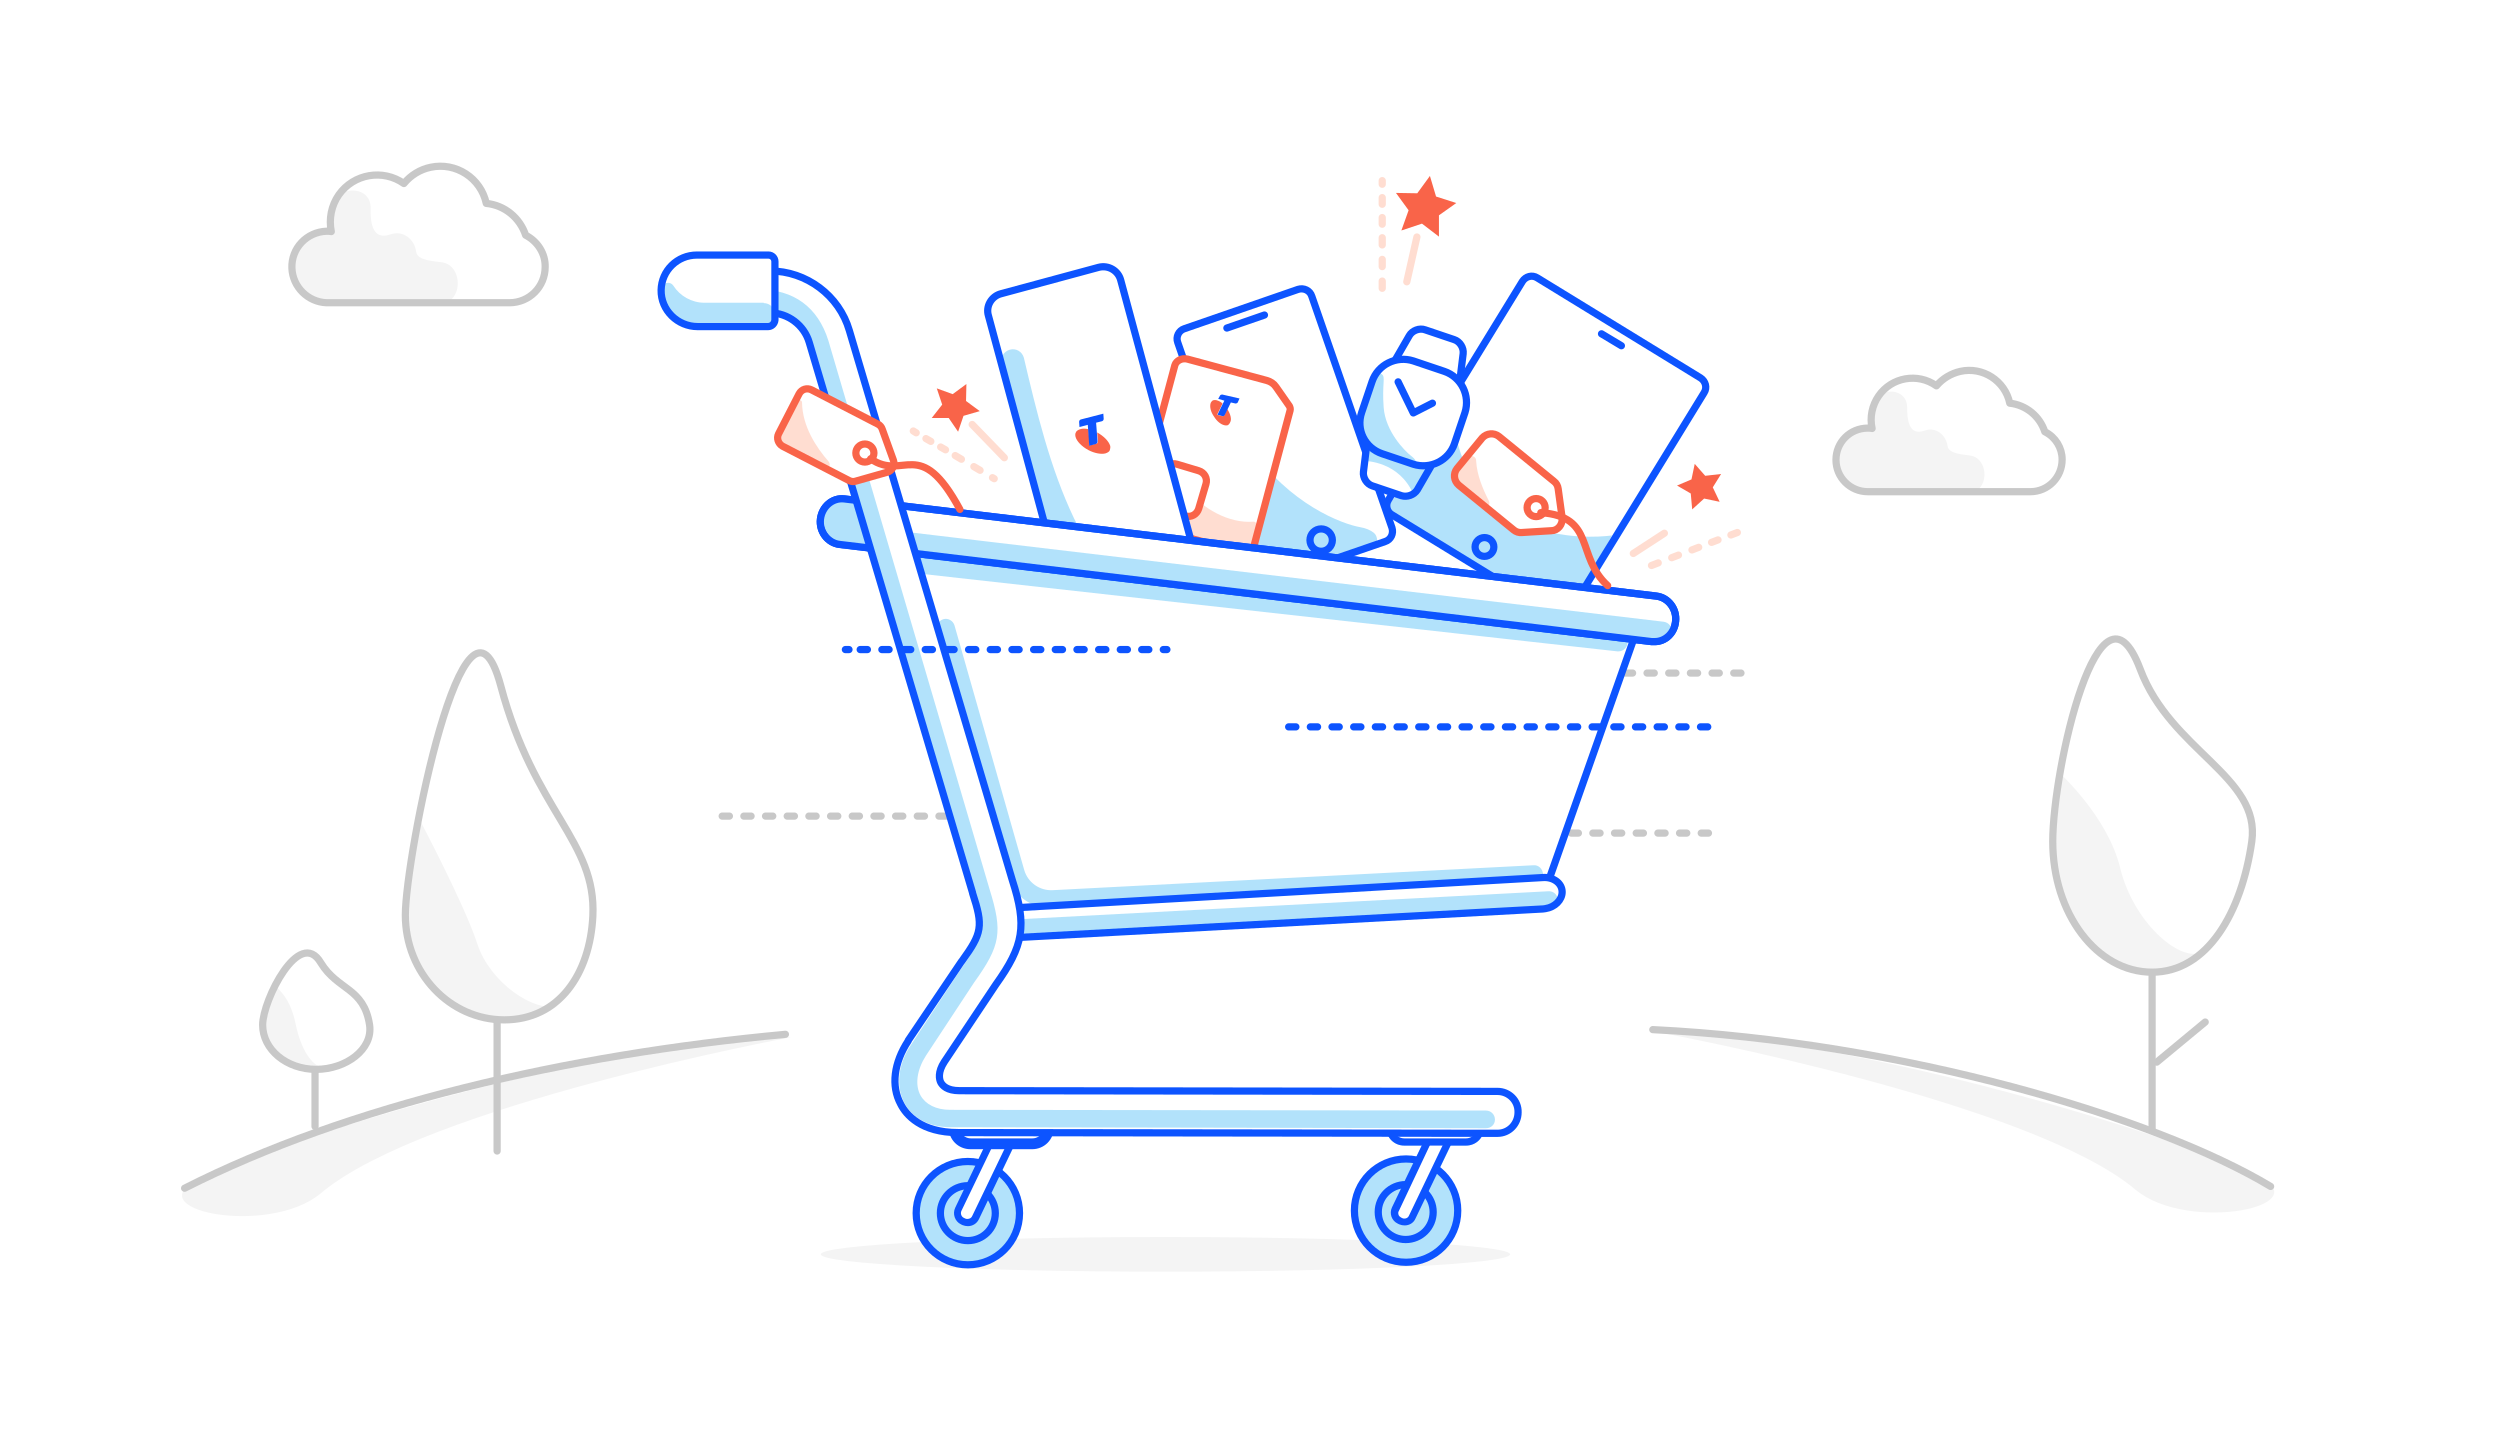 <?xml version="1.0" encoding="utf-8"?>
<!-- Generator: Adobe Illustrator 27.5.0, SVG Export Plug-In . SVG Version: 6.00 Build 0)  -->
<svg version="1.1" id="Layer_1" xmlns="http://www.w3.org/2000/svg" xmlns:xlink="http://www.w3.org/1999/xlink" x="0px" y="0px"
	 viewBox="0 0 692 400" style="enable-background:new 0 0 692 400;" xml:space="preserve">
<rect x="0" y="0" width="692" height="400" fill="#333333" stroke="none"/>
<style type="text/css">
	.st0{fill:#FFFFFF;}
	.st1{fill:none;stroke:#C8C8C8;stroke-width:2;stroke-linecap:round;stroke-linejoin:round;stroke-dasharray:2,4,2,4,2,4;}
	.st2{fill:#F4F4F4;}
	.st3{fill:none;}
	.st4{fill:none;stroke:#C8C8C8;stroke-width:2;stroke-linecap:round;stroke-linejoin:round;}
	.st5{fill:none;stroke:#FFDDD1;stroke-width:2;stroke-linecap:round;stroke-linejoin:round;}
	.st6{fill:none;stroke:#FFDDD1;stroke-width:2;stroke-linecap:round;stroke-linejoin:round;stroke-dasharray:0,0,0,0,1.84,3.68;}
	.st7{fill:none;stroke:#FFDDD1;stroke-width:2;stroke-linecap:round;stroke-linejoin:round;stroke-dasharray:2,4,2,4,2,4;}
	.st8{fill:#F96449;}
	.st9{fill:none;stroke:#FFDDD1;stroke-width:2;stroke-linecap:round;stroke-linejoin:round;stroke-dasharray:0,0,0,0,1.56,3.13;}
	.st10{fill:#B2E2FB;}
	.st11{fill:none;stroke:#0D54FF;stroke-width:2;stroke-linecap:round;stroke-linejoin:round;}
	.st12{fill:#0D54FF;}
	.st13{fill-rule:evenodd;clip-rule:evenodd;fill:#B2E2FB;}
	.st14{fill:#FFDDD1;}
	.st15{fill:none;stroke:#F96449;stroke-width:2;stroke-linecap:round;stroke-linejoin:round;}
	.st16{fill:#B2E0FD;}
	.st17{fill:none;stroke:#0064D2;stroke-width:2;stroke-linecap:round;stroke-linejoin:round;}
	.st18{fill:none;stroke:#FACDB2;stroke-width:2;stroke-linecap:round;stroke-linejoin:round;}
	.st19{fill:#B2E2FB;stroke:#0D54FF;stroke-width:2;stroke-linecap:round;stroke-linejoin:round;}
	.st20{fill:#FFFFFF;stroke:#0D54FF;stroke-width:2;stroke-linecap:round;stroke-linejoin:round;}
	.st21{fill:none;stroke:#0D54FF;stroke-width:2;stroke-linecap:round;stroke-linejoin:round;stroke-dasharray:2,4,2,4,2,4;}
	.st22{fill:#FACDB2;}
	.st23{fill:#FFFFFF;stroke:#F96449;stroke-width:2;stroke-linecap:round;stroke-linejoin:round;}
	.st24{fill:none;stroke:#0D54FF;stroke-width:2;stroke-linecap:round;stroke-linejoin:round;stroke-dasharray:0,0,0,0,1.98,3.95;}
	.st25{fill:none;stroke:#FFDDD1;stroke-width:2;stroke-linecap:round;stroke-linejoin:round;stroke-dasharray:0,0,0,0,1.91,3.82;}
</style>
<g id="Surface">
	<polyline class="st0" points="692,400 0,400 0,0 692,0 	"/>
</g>
<g id="Background">
	<line class="st1" x1="481.9" y1="186.3" x2="432" y2="186.3"/>
	<line class="st1" x1="356.9" y1="230.6" x2="475.1" y2="230.6"/>
	<line class="st1" x1="315.9" y1="225.9" x2="197.7" y2="225.9"/>
	<path class="st2" d="M474.5,286.5c51.7,5,123.3,26.6,149.6,38.5c19.4,8.8-18.5,16.5-33,4.3c-28.9-24.4-130.2-43.2-130.2-43.2
		L474.5,286.5L474.5,286.5z"/>
	<path class="st2" d="M569.4,213.3c0,0,14,12.4,17.5,27.1c3.6,14.6,16,25.8,22.5,23.3C589.3,282,562.1,256.2,569.4,213.3
		L569.4,213.3z"/>
	<path class="st3" d="M164.6,253.7c-0.8,16-9.4,28.7-24.5,28.7s-27.4-13-27.4-29s16.6-100.1,26.4-63.5
		C148.4,224.9,165.6,232.8,164.6,253.7z"/>
	<path class="st2" d="M116,226.6c0,0,12.6,23.8,16.1,34.6c3.5,10.8,15.8,19.1,22.2,17.2C137.3,291.8,99.9,274.6,116,226.6L116,226.6
		z"/>
	<path class="st2" d="M219,287.1c0,0-101.3,18.8-130.2,43.2c-14.5,12.2-52.4,4.5-33-4.3c26.3-11.9,97.9-33.4,149.6-38.5L219,287.1
		L219,287.1z"/>
	<path class="st4" d="M217.4,286.3c-60.5,5.6-121,19.6-166.3,42.6"/>
	<path class="st4" d="M457.5,285c69.2,3.4,139.4,24.4,171,43.4"/>
	<line class="st4" x1="595.7" y1="269.7" x2="595.7" y2="312.8"/>
	<path class="st4" d="M623.3,232.9c-2.8,19.7-12.3,36.2-27.6,36.2s-27.5-16.2-27.5-36.2s13-77.3,24.2-47.7
		C600.9,207.9,625.8,214.9,623.3,232.9L623.3,232.9z"/>
	<line class="st4" x1="137.6" y1="282.8" x2="137.6" y2="318.6"/>
	<line class="st4" x1="87.2" y1="296.6" x2="87.2" y2="311.8"/>
	<path class="st4" d="M164.1,253.6c-0.8,16-9.4,28.7-24.5,28.7s-27.4-13-27.4-29s16.6-100,26.4-63.5
		C147.9,224.8,165.1,232.7,164.1,253.6L164.1,253.6z"/>
	<path class="st2" d="M75.4,272.5c0,0,4.7,2.3,6.4,10.8s5.8,13.5,9.5,12.1C85.4,297.1,66.6,294.6,75.4,272.5L75.4,272.5z"/>
	<line class="st4" x1="610.4" y1="282.9" x2="597" y2="294"/>
	<path class="st4" d="M102.3,283.7c1,6.8-6.6,12.3-14.8,12.3s-14.8-5.5-14.8-12.3s10.2-27.2,16.1-17.2
		C93.5,274.2,100.7,273.3,102.3,283.7z"/>
	<path class="st2" d="M85.1,65c1.4-0.7,4.3-0.7,6.4-1.4c0.3-0.1,0.4-7.5,0.7-7.6c2.2-4.7,10.5-4.5,10.4,1.7c-0.1,3.4,0.3,9,5.4,7.2
		c3.6-1.3,6.8,1.4,7.2,4.8c0.3,2.5,5.2,2.6,7.1,2.9c6,0.8,6.1,11.6-1,11.6s-13.2-0.5-20-0.5c-5.2,0-13.5,1.3-17.7-2.4
		C78,76.4,79.5,68.7,85.1,65L85.1,65z"/>
	<path class="st4" d="M145.5,65.1c-1.6-4.8-5.8-8.3-10.9-8.8c-1.5-7-8.4-11.5-15.4-10c-2.9,0.6-5.5,2.2-7.4,4.5
		c-5.8-4.1-13.9-2.7-18,3.1c-2.1,3-2.8,6.7-2.1,10.2c-0.4-0.1-0.9-0.1-1.3-0.1c-5.5,0.2-9.8,4.7-9.6,10.2c0.2,5.2,4.4,9.4,9.6,9.6
		H141c5.5,0,9.9-4.4,9.9-9.9C151,70.2,148.8,66.8,145.5,65.1L145.5,65.1L145.5,65.1z"/>
	<path class="st2" d="M512.2,119.4c1.3-0.6,3.8-0.6,5.7-1.3c0.3-0.1,0.4-6.7,0.7-6.8c1.9-4.2,9.3-4,9.3,1.5c0,3,0.3,8,4.8,6.4
		c3.2-1.2,6,1.3,6.4,4.3c0.3,2.2,4.6,2.3,6.3,2.6c5.3,0.8,5.4,10.4-0.9,10.4s-11.8-0.4-17.8-0.4c-4.7,0-12,1.1-15.7-2.1
		C505.9,129.5,507.3,122.7,512.2,119.4L512.2,119.4z"/>
	<path class="st4" d="M566,119.5c-1.4-4.3-5.2-7.4-9.7-7.9c-1.3-6.2-7.5-10.2-13.7-8.8c-2.6,0.6-4.9,2-6.6,4
		c-5.2-3.7-12.4-2.4-16,2.8c-1.8,2.6-2.5,5.9-1.8,9c-0.4-0.1-0.8-0.1-1.2-0.1c-4.9,0-8.8,3.9-8.8,8.8c0,4.9,4,8.8,8.8,8.8h45
		c4.9,0,8.8-4,8.8-8.9C570.8,124,569,121,566,119.5L566,119.5L566,119.5z"/>
</g>
<g id="Foreground">
	<g>
		<line class="st5" x1="382.6" y1="50" x2="382.6" y2="51"/>
		<line class="st6" x1="382.6" y1="54.7" x2="382.6" y2="63.9"/>
		<line class="st7" x1="382.6" y1="65.8" x2="382.6" y2="80.4"/>
	</g>
	<polygon class="st8" points="259.3,107.5 263.7,109.1 267.5,106.3 267.4,111 271.2,113.8 266.7,115.1 265.2,119.5 262.6,115.7 
		257.9,115.7 260.8,112 	"/>
	<line class="st5" x1="269.1" y1="117.5" x2="278" y2="126.7"/>
	<line class="st5" x1="392.2" y1="65.6" x2="389.4" y2="78"/>
	<polygon class="st8" points="476.4,131.2 474.1,134.9 476,138.9 471.7,138 468.4,141 468,136.6 464.2,134.4 468.2,132.7 
		469.1,128.4 472,131.7 	"/>
	<g>
		<line class="st5" x1="252.8" y1="119.3" x2="253.6" y2="119.8"/>
		<line class="st9" x1="256.3" y1="121.4" x2="263.1" y2="125.3"/>
		<line class="st7" x1="264.4" y1="126.1" x2="275.2" y2="132.5"/>
	</g>
	<polygon class="st8" points="395.8,48.7 397.5,54.4 403.1,56.2 398.3,59.6 398.3,65.5 393.6,61.9 387.9,63.8 389.9,58.2 
		386.4,53.4 392.3,53.5 	"/>
	<ellipse class="st2" cx="322.6" cy="347.2" rx="95.4" ry="4.8"/>
	<circle class="st10" cx="267.9" cy="335.8" r="14.3"/>
	<circle class="st10" cx="267.9" cy="335.8" r="7.6"/>
	<path class="st10" d="M275.4,311.3l6.6,3.2l-11,23c-0.8,1.7-2.9,2.4-4.6,1.6l-0.4-0.2c-1.7-0.8-2.4-2.9-1.6-4.6L275.4,311.3
		L275.4,311.3z"/>
	<circle class="st11" cx="267.9" cy="335.8" r="14.3"/>
	<circle class="st11" cx="267.9" cy="335.8" r="7.6"/>
	<g>
		<path class="st0" d="M267.9,338.4c-0.4,0-0.7-0.1-1-0.2l-0.4-0.2c-0.6-0.3-1-0.8-1.2-1.4c-0.2-0.6-0.2-1.3,0.1-1.9l10.6-22.1
			l4.8,2.3L270.1,337C269.7,337.9,268.8,338.4,267.9,338.4L267.9,338.4z"/>
		<path class="st12" d="M276.3,314l3,1.4l-10.2,21.2c-0.2,0.5-0.7,0.8-1.3,0.8c-0.2,0-0.4,0-0.6-0.1l-0.4-0.2
			c-0.7-0.3-1-1.2-0.7-1.9L276.3,314 M275.4,311.3l-11,23c-0.8,1.7-0.1,3.8,1.6,4.6l0.4,0.2c0.5,0.2,1,0.3,1.5,0.3
			c1.3,0,2.5-0.7,3.1-2l11-23L275.4,311.3L275.4,311.3L275.4,311.3z"/>
	</g>
	<g>
		<path class="st0" d="M268.6,316.1c-2,0-3.7-1.5-4-3.5h25.1c-0.2,2-1.9,3.5-4,3.5H268.6z"/>
		<path class="st12" d="M288.4,313.6c-0.5,0.9-1.5,1.5-2.6,1.5h-17.1c-1.1,0-2.1-0.6-2.6-1.5H288.4 M290.8,311.6h-27.1v0.5
			c0,2.8,2.2,5,5,5h17.1c2.8,0,5-2.2,5-5L290.8,311.6L290.8,311.6L290.8,311.6z"/>
	</g>
	<path class="st11" d="M263.6,311.6h27.1v0.5c0,2.8-2.2,5-5,5h-17.1c-2.8,0-5-2.2-5-5V311.6L263.6,311.6z"/>
	<g>
		<path class="st13" d="M328.8,103.1l19,54.8c1.1,3.1,2.9,3.3,4.8,2.7l27.9-9.6c1-0.4,0.9-2.6-0.2-3.5c-1-0.8-2.2-1.3-3.9-1.6
			c-4.7-0.8-19.6-6.3-30.1-21.9s-11.5-21.6-14.2-22C330.3,101.7,329.2,102.1,328.8,103.1L328.8,103.1z"/>
		<line class="st11" x1="339.6" y1="90.8" x2="350" y2="87.2"/>
		<path class="st11" d="M327.8,91l31.5-10.9c1.6-0.5,3.3,0.3,3.8,1.9l22.2,64.1c0.5,1.6-0.3,3.3-1.9,3.8L352,160.7
			c-1.6,0.5-3.3-0.3-3.8-1.9L326,94.8C325.4,93.2,326.3,91.5,327.8,91z"/>
		<circle class="st11" cx="365.7" cy="149.5" r="3.1"/>
	</g>
	<g>
		<path class="st0" d="M357.1,113.6l-10.1,37.9c-0.3,1.2-1.7,1.8-3,1.4l-28-7.5c-1.4-0.4-2.2-1.6-1.9-2.8l11.1-41.5
			c0.4-1.3,2-2.1,3.5-1.7l21.9,5.9c1.1,0.3,2,0.9,2.6,1.8l3.7,5.3C357.1,112.8,357.2,113.2,357.1,113.6L357.1,113.6z"/>
		<path class="st14" d="M322.3,112.5l-8,32.1l30.4,7.6c2.5,0.7,4.7-8,2.2-7.8C333.5,145.4,318,128.7,322.3,112.5L322.3,112.5z"/>
		<path class="st15" d="M357.1,113.6l-10.1,37.9c-0.3,1.2-1.7,1.8-3,1.4l-28-7.5c-1.4-0.4-2.2-1.6-1.9-2.8l11.1-41.5
			c0.4-1.3,2-2.1,3.5-1.7l21.9,5.9c1.1,0.3,2,0.9,2.6,1.8l3.7,5.3C357.1,112.8,357.2,113.2,357.1,113.6L357.1,113.6z"/>
		<path class="st0" d="M320.1,137.3l2-6.8c0.5-1.6,2.1-2.5,3.7-2l6,1.8c1.6,0.5,2.5,2.1,2,3.7l-2,6.8c-0.5,1.6-2.1,2.5-3.7,2l-6-1.8
			C320.5,140.6,319.6,138.9,320.1,137.3z"/>
		<path class="st10" d="M323,130.2l-3,9.1c-0.1,0.3,0.1,0.6,0.4,0.7l7.3,1.8c0.6,0.1,0.9-0.6,0.5-0.9c-2.5-1.9-3.3-5.1-3.7-10.5
			C324.3,129.6,323.2,129.5,323,130.2L323,130.2z"/>
		<path class="st15" d="M325.8,128.5l6,1.8c1.6,0.5,2.5,2.1,2,3.7l-2,6.8c-0.5,1.6-2.1,2.5-3.7,2l-6-1.8c-1.6-0.5-2.5-2.1-2-3.7
			l2-6.8C322.6,128.9,324.2,128,325.8,128.5z"/>
	</g>
	<g>
		<path class="st0" d="M384.3,138.4l37.1-60.5c0.9-1.4,2.7-1.9,4.1-1l45.2,27.7c1.4,0.9,1.9,2.7,1,4.1l-37.1,60.5
			c-0.9,1.4-2.7,1.9-4.1,1l-45.2-27.7C383.9,141.7,383.4,139.8,384.3,138.4z"/>
		<path class="st10" d="M402,114c-12.3,20.8-18.9,27-18.9,27l50.5,30.6l12.6-23.4C446.2,148.2,405.6,154.6,402,114z"/>
		<line class="st11" x1="443.3" y1="92.4" x2="448.8" y2="95.7"/>
		<circle class="st11" cx="410.9" cy="151.4" r="2.6"/>
		<path class="st11" d="M384.3,138.4l37.1-60.5c0.9-1.4,2.7-1.9,4.1-1l45.2,27.7c1.4,0.9,1.9,2.7,1,4.1l-37.1,60.5
			c-0.9,1.4-2.7,1.9-4.1,1l-45.2-27.7C383.9,141.7,383.4,139.8,384.3,138.4z"/>
	</g>
	
		<rect x="298.9" y="156" transform="matrix(0.965 -0.261 0.261 0.965 -30.982 88.003)" class="st16" width="34.2" height="9.4"/>
	<line class="st17" x1="312" y1="152.1" x2="315.5" y2="151.2"/>
	<line class="st17" x1="298.3" y1="160.6" x2="331.4" y2="151.7"/>
	<g>
		<path class="st0" d="M277.1,81.3l27-7.3c2.7-0.7,5.4,0.9,6.1,3.5l23.8,88.2c0.7,2.7-0.9,5.4-3.5,6.1l-27,7.3
			c-2.7,0.7-5.4-0.9-6.1-3.5l-23.8-88.2C272.8,84.8,274.4,82,277.1,81.3z"/>
		<path class="st10" d="M321.5,156.9c-5.1-0.6-9.6,0.4-14.4-2.2c-4.4-2.4-7.7-6.8-9.8-11.2c-6.6-13.8-10.4-29.6-13.9-44.5
			c-0.5-1.7-2.2-2.7-3.9-2.2c-1.7,0.5-2.7,2.2-2.2,3.9l18.1,66.9l1.1,3l26.8-7.2l0-0.2c1.7-0.5,2.7-2.2,2.2-3.9
			C325,157.8,323.4,157.1,321.5,156.9L321.5,156.9z"/>
		<path class="st11" d="M277.1,81.3l27-7.3c2.7-0.7,5.4,0.9,6.1,3.5l23.8,88.2c0.7,2.7-0.9,5.4-3.5,6.1l-27,7.3
			c-2.7,0.7-5.4-0.9-6.1-3.5l-23.8-88.2C272.8,84.8,274.4,82,277.1,81.3z"/>
	</g>
	<g>
		<path class="st0" d="M381.2,124.3c-1.6-0.5-3,0.4-3.2,2l-0.5,4.3c-0.2,1.6,0.9,3.4,2.5,3.9l8,2.7c1.6,0.5,3.5-0.2,4.4-1.6l2.2-3.8
			c0.8-1.4,0.2-3-1.3-3.6L381.2,124.3L381.2,124.3z"/>
		<path class="st10" d="M377.8,127.6c0,0,9.6,0,13.5,9.4l4.5-7.4l-17.5-5.9L377.8,127.6z"/>
		<path class="st11" d="M378.3,123.3l-0.9,7.3c-0.2,1.6,0.9,3.4,2.5,3.9l8,2.7c1.6,0.5,3.5-0.2,4.4-1.6l3.7-6.4"/>
		<path class="st11" d="M386.4,99.3l3.7-6.4c0.8-1.4,2.8-2.2,4.4-1.6l8,2.7c1.6,0.5,2.7,2.3,2.5,3.9l-0.9,7.3"/>
		<path class="st0" d="M376.9,114.2l2.9-8.6c1.6-4.7,6.7-7.2,11.4-5.7l8.6,2.9c4.7,1.6,7.2,6.7,5.7,11.4l-2.9,8.6
			c-1.6,4.7-6.7,7.2-11.4,5.7l-8.6-2.9C377.8,124,375.3,118.9,376.9,114.2z"/>
		<polyline class="st11" points="387,105.7 391.2,114.3 396.5,111.6 		"/>
		<path class="st13" d="M380.3,104.1l-4.1,12.1c-0.6,1.9,0.4,7.5,3.8,8.6l11.9,4c0.4-0.8-0.1-1.7-1.3-2.6c-1.9-1.5-7.1-6.8-7.6-13.4
			s0.6-8.4-0.5-9.2c-0.1-0.1-0.1-0.1-0.2-0.1C381.5,103,380.6,103.3,380.3,104.1L380.3,104.1z"/>
		<path class="st11" d="M376.9,114.2l2.9-8.6c1.6-4.7,6.7-7.2,11.4-5.7l8.6,2.9c4.7,1.6,7.2,6.7,5.7,11.4l-2.9,8.6
			c-1.6,4.7-6.7,7.2-11.4,5.7l-8.6-2.9C377.8,124,375.3,118.9,376.9,114.2z"/>
	</g>
	<g>
		<path class="st0" d="M280.9,256.6c-2.6,0-4.9-1.5-5.7-3.7l-33.6-100.6c-0.6-1.6-0.1-3.4,1.1-4.7c1.1-1.2,2.8-1.9,4.5-1.9
			c0.2,0,0.5,0,0.8,0l200.1,22.5c1.8,0.2,3.3,1.1,4.2,2.4c0.9,1.3,1.1,2.8,0.6,4.2l-23.9,67.8c-0.7,2-2.7,3.4-5.2,3.6l-142.6,10.2
			C281.2,256.6,281,256.6,280.9,256.6L280.9,256.6z"/>
		<path class="st12" d="M247.3,146.8c0.2,0,0.4,0,0.6,0L448,169.3c1.5,0.2,2.8,0.9,3.5,1.9c0.7,1,0.9,2.2,0.5,3.3l-23.9,67.8
			c-0.6,1.6-2.3,2.8-4.3,2.9l-142.6,10.2c-0.1,0-0.3,0-0.4,0c-2.2,0-4.1-1.2-4.7-3L242.6,152c-0.4-1.3-0.1-2.7,0.9-3.7
			C244.4,147.3,245.8,146.7,247.3,146.8 M247.3,144.7c-2,0-3.9,0.8-5.3,2.2c-1.5,1.6-2,3.7-1.4,5.7l33.6,100.6
			c0.9,2.6,3.6,4.4,6.6,4.4c0.2,0,0.4,0,0.6,0L424,247.3c2.8-0.2,5.2-1.9,6-4.3l23.9-67.9c0.6-1.7,0.3-3.6-0.8-5.1
			c-1.1-1.5-2.9-2.5-4.9-2.8l-200.1-22.5C247.9,144.8,247.6,144.7,247.3,144.7L247.3,144.7L247.3,144.7z"/>
	</g>
	<path class="st10" d="M291,251.4c-5.7,0-10.7-3.7-12.3-9.2l-19.3-67.7c-0.4-1.3,0.4-2.7,1.7-3.1c1.3-0.4,2.7,0.4,3.1,1.7l19.3,67.7
		c1,3.5,4.3,5.8,7.9,5.6l133.1-6.9c1.4-0.1,2.5,1,2.6,2.4c0.1,1.4-1,2.6-2.4,2.6l-133.1,6.9C291.5,251.4,291.2,251.4,291,251.4
		L291,251.4z"/>
	<path class="st10" d="M448,180.3c-0.1,0-0.2,0-0.3,0l-193.9-21.6c-1.4-0.1-2.4-1.4-2.2-2.8s1.4-2.4,2.8-2.2l193.9,21.6
		c1.4,0.1,2.4,1.4,2.2,2.8C450.3,179.4,449.2,180.3,448,180.3L448,180.3z"/>
	<line class="st18" x1="449.6" y1="168" x2="251.2" y2="144.3"/>
	<circle class="st10" cx="389.2" cy="335.1" r="14.3"/>
	<circle class="st10" cx="389.1" cy="335.5" r="7.6"/>
	<path class="st10" d="M396.4,311.2l6.5,3.1l-11.1,23.1c-0.8,1.7-2.8,2.4-4.5,1.6l-0.4-0.2c-1.7-0.8-2.4-2.8-1.6-4.5L396.4,311.2
		L396.4,311.2z"/>
	<path class="st10" d="M383.7,311.6h27.1v0.5c0,2.8-2.2,5-5,5h-17.1c-2.8,0-5-2.2-5-5V311.6L383.7,311.6z"/>
	<circle class="st19" cx="389.2" cy="335.1" r="14.3"/>
	<circle class="st19" cx="389.1" cy="335.5" r="7.6"/>
	<g>
		<path class="st0" d="M388.7,338.3c-0.4,0-0.7-0.1-1-0.2l-0.4-0.2c-0.6-0.3-1-0.8-1.2-1.4s-0.2-1.2,0.1-1.8l10.6-22.2l4.7,2.2
			l-10.6,22.2C390.5,337.7,389.6,338.3,388.7,338.3L388.7,338.3z"/>
		<path class="st12" d="M397.3,313.8l2.9,1.4l-10.2,21.3c-0.2,0.5-0.7,0.8-1.2,0.8c-0.2,0-0.4,0-0.6-0.1l-0.4-0.2
			c-0.3-0.2-0.6-0.4-0.7-0.8c-0.1-0.4-0.1-0.7,0.1-1L397.3,313.8 M396.4,311.1l-11.1,23.1c-0.8,1.7-0.1,3.7,1.6,4.5l0.4,0.2
			c0.5,0.2,1,0.3,1.5,0.3c1.3,0,2.5-0.7,3-1.9l11.1-23.1L396.4,311.1L396.4,311.1L396.4,311.1z"/>
	</g>
	<g>
		<path class="st0" d="M388.7,316.1c-2,0-3.7-1.5-4-3.5h25.1c-0.2,2-1.9,3.5-4,3.5H388.7z"/>
		<path class="st12" d="M408.4,313.6c-0.5,0.9-1.5,1.5-2.6,1.5h-17.1c-1.1,0-2.1-0.6-2.6-1.5H408.4 M410.8,311.6h-27.1v0.5
			c0,2.8,2.2,5,5,5h17.1c2.8,0,5-2.2,5-5L410.8,311.6L410.8,311.6L410.8,311.6z"/>
	</g>
	<path class="st20" d="M458,177.6c-0.2,0-0.5,0-0.8,0l-224.8-26.9c-3.3-0.4-5.7-3.6-5.3-7s3.3-6,6.6-5.6l224.8,26.9
		c3.3,0.4,5.7,3.6,5.3,7C463.5,175.2,461,177.6,458,177.6z"/>
	<path class="st0" d="M271.9,251.8l155.2-8.9c2.9-0.2,5.3,1.6,5.3,4c0,2.2-2,4.2-4.6,4.6c-0.2,0-0.4,0.1-0.7,0.1L272.6,260
		L271.9,251.8L271.9,251.8z"/>
	<path class="st0" d="M271.9,251.8l155.2-8.9c2.9-0.2,5.3,1.6,5.3,4c0,2.2-2,4.2-4.6,4.6c-0.2,0-0.4,0.1-0.7,0.1L272.6,260
		L271.9,251.8L271.9,251.8z"/>
	<path class="st10" d="M273.6,259.9c-1.3,0-2.4-1-2.5-2.4c-0.1-1.4,1-2.6,2.4-2.6l155.1-8.2c1.4-0.1,2.6,1,2.6,2.4s-1,2.6-2.4,2.6
		l-155.1,8.2C273.8,259.9,273.7,259.9,273.6,259.9L273.6,259.9z"/>
	<path class="st11" d="M271.9,251.8l155.2-8.9c2.9-0.2,5.3,1.6,5.3,4c0,2.2-2,4.2-4.6,4.6c-0.2,0-0.4,0.1-0.7,0.1L272.6,260
		L271.9,251.8L271.9,251.8z"/>
	<g>
		<path class="st10" d="M460.2,177.1c-0.1,0-0.2,0-0.3,0l-227.6-27c-1.4-0.2-2.4-1.4-2.2-2.8s1.4-2.4,2.8-2.2l227.6,27
			c1.4,0.2,2.4,1.4,2.2,2.8C462.6,176.1,461.5,177.1,460.2,177.1z"/>
		<circle class="st10" cx="234.4" cy="143.9" r="6.5"/>
		<path class="st11" d="M458,177.6c-0.2,0-0.5,0-0.8,0l-224.8-26.9c-3.3-0.4-5.7-3.6-5.3-7s3.3-6,6.6-5.6l224.8,26.9
			c3.3,0.4,5.7,3.6,5.3,7C463.5,175.2,461,177.6,458,177.6z"/>
	</g>
	<path class="st0" d="M414.5,313.7L414.5,313.7l-149.3-0.2c-10.2,0-14.4-4.9-15.9-7.9c-2.7-5-1.9-11.4,2.1-17.5c0,0,0,0,0-0.1
		l14.7-21.8c0,0,0.1-0.1,0.1-0.1c5.7-7.9,6-9.7,3-18.9c0,0,0-0.1,0-0.1L224,94.8c0,0,0,0,0,0c-1.4-4.8-5.9-8.2-10.9-8.2h-6.9
		c-3.2,0-5.8-2.6-5.8-5.8s2.6-5.8,5.8-5.8h6.9c10.1,0,19.2,6.8,22,16.5l45.1,152.1c4.1,12.7,3.2,18.1-4.6,29l-14.2,21.3
		c-1.9,2.9-1.4,4.9-1,5.7c0.5,0.9,1.7,2.3,5.2,2.3l148.9,0.2c3.2,0,5.8,2.6,5.7,5.8C420.2,311.1,417.7,313.7,414.5,313.7
		L414.5,313.7z"/>
	<path class="st10" d="M411.3,312.3L411.3,312.3L263,312c-5.7,0-10.3-2.4-12.6-6.6c-2.5-4.6-1.9-10.7,1.7-16.1l13.3-20.2
		c6.5-9.1,6.8-11.1,3.6-21.6L224.5,95.7c-2.2-7-7.2-10.6-14.6-10.6h-6.9c-1.4,0-2.5-1.1-2.5-2.5s1.1-2.5,2.5-2.5h6.9
		c9.8,0,16.5,4.9,19.4,14.2l44.6,151.8c3.7,11.9,3.1,15.6-4.3,25.9l-13.3,20.2c-2.5,3.9-3.1,8.1-1.5,11c1.4,2.5,4.3,4,8.2,4
		l148.3,0.2c1.4,0,2.5,1.1,2.5,2.5S412.7,312.3,411.3,312.3L411.3,312.3z"/>
	<path class="st11" d="M414.5,313.7L414.5,313.7l-149.3-0.2c-10.2,0-14.4-4.9-15.9-7.9c-2.7-5-1.9-11.4,2.1-17.5c0,0,0,0,0-0.1
		l14.7-21.8c0,0,0.1-0.1,0.1-0.1c5.7-7.9,6-9.7,3-18.9c0,0,0-0.1,0-0.1L224,94.8c0,0,0,0,0,0c-1.4-4.8-5.9-8.2-10.9-8.2h-6.9
		c-3.2,0-5.8-2.6-5.8-5.8s2.6-5.8,5.8-5.8h6.9c10.1,0,19.2,6.8,22,16.5l45.1,152.1c4.1,12.7,3.2,18.1-4.6,29l-14.2,21.3
		c-1.9,2.9-1.4,4.9-1,5.7c0.5,0.9,1.7,2.3,5.2,2.3l148.9,0.2c3.2,0,5.8,2.6,5.7,5.8C420.2,311.1,417.7,313.7,414.5,313.7
		L414.5,313.7z"/>
	<path class="st0" d="M212.6,90.4h-19.5c-5.5,0-10.2-4.5-10.1-10.1c0.1-5.4,4.5-9.7,9.9-9.7h19.8c1,0,1.8,0.8,1.8,1.8v16.2
		C214.4,89.6,213.6,90.4,212.6,90.4z"/>
	<path class="st10" d="M211.4,83.9c1.7,0,3,1.3,3,3v1.6c0,1-0.8,1.8-1.8,1.8h-20.4c-3.4,0-6.6-1.9-8.1-5.1c-0.8-1.7-1.2-3.5-1.1-5.1
		c0.1-1.8,2.4-2.5,3.4-1c1.8,2.8,5,4.7,8.6,4.7H211.4L211.4,83.9z"/>
	<path class="st11" d="M212.6,90.4h-19.5c-5.5,0-10.2-4.5-10.1-10.1c0.1-5.4,4.5-9.7,9.9-9.7h19.8c1,0,1.8,0.8,1.8,1.8v16.2
		C214.4,89.6,213.6,90.4,212.6,90.4z"/>
	<line class="st21" x1="472.7" y1="201.2" x2="354.5" y2="201.2"/>
	<g>
		<path class="st22" d="M419.1,125.3l-5.6-5.1c-0.3-0.3-0.8-0.2-1,0.1l-10,10.8c-0.3,0.3-0.3,0.8,0,1l6.2,5.8c0.8,0.8,2.2,0.1,2.1-1
			c-0.4-4.3,0.2-11,8-10.6C419.2,126.3,419.5,125.6,419.1,125.3z"/>
		<path class="st0" d="M432.4,143.3l-1.1-8c-0.1-0.8-0.5-1.6-1.2-2.1l-15.2-12.4c-1.4-1.1-3.4-0.9-4.6,0.4l-7,8.5
			c-1.1,1.4-0.9,3.4,0.5,4.6l15.2,12.4c0.6,0.5,1.4,0.8,2.3,0.7l8.1-0.5C431.2,146.9,432.6,145.2,432.4,143.3L432.4,143.3z"/>
		<path class="st14" d="M406.1,126.7l-3.8,4.5c-0.3,0.4-0.4,0.9-0.3,1.4l0.3,1c0.1,0.3,0.2,0.5,0.4,0.7l7.1,6.1
			c1.2,1.1,3-0.4,2.3-1.8c-1.7-3.3-3.3-7.2-3.5-11C408.7,126.3,407,125.7,406.1,126.7L406.1,126.7z"/>
		<path class="st15" d="M432.4,143.3l-1.1-8c-0.1-0.8-0.5-1.6-1.2-2.1l-15.2-12.4c-1.4-1.1-3.4-0.9-4.6,0.4l-7,8.5
			c-1.1,1.4-0.9,3.4,0.5,4.6l15.2,12.4c0.6,0.5,1.4,0.8,2.3,0.7l8.1-0.5C431.2,146.9,432.6,145.2,432.4,143.3L432.4,143.3z"/>
		<circle class="st23" cx="425.2" cy="140.5" r="2.5"/>
		<path class="st15" d="M426.5,141.9c15.3,1.1,9.6,12.1,18.5,20.2"/>
	</g>
	<g>
		<path class="st0" d="M247.3,127.4l-3.1-8.6c-0.2-0.6-0.6-1.1-1.2-1.4l-18.4-9.5c-1.2-0.6-2.7-0.2-3.4,1.1l-5.7,11.1
			c-0.6,1.2-0.1,2.7,1.1,3.4l18.4,9.5c0.6,0.3,1.2,0.4,1.8,0.2l8.8-2.5C247,130.3,247.8,128.8,247.3,127.4L247.3,127.4z"/>
		<g>
			<path class="st14" d="M216.4,119.6c-0.9,1.7-0.2,3.8,1.5,4.7l10.1,5.3c1.1,0.6,2.2-0.8,1.4-1.8c-3.5-4-7.3-9.8-7.4-16.4
				c0-0.7-1-0.9-1.3-0.3L216.4,119.6L216.4,119.6z"/>
			<circle class="st15" cx="239.4" cy="125.4" r="2.5"/>
			<path class="st15" d="M241,127c9.2,6.4,13.5-6.7,24.7,14"/>
			<path class="st15" d="M247.3,127.4l-3.1-8.6c-0.2-0.6-0.6-1.1-1.2-1.4l-18.4-9.5c-1.2-0.6-2.7-0.2-3.4,1.1l-5.7,11.1
				c-0.6,1.2-0.1,2.7,1.1,3.4l18.4,9.5c0.6,0.3,1.2,0.4,1.8,0.2l8.8-2.5C247,130.3,247.8,128.8,247.3,127.4L247.3,127.4z"/>
		</g>
	</g>
	<g>
		<path class="st8" d="M303.7,119.7l0.2,2.4c0,0.5-0.2,0.7-0.5,0.7l-1.8,0.5l-0.3-4.5c-0.9-0.2-1.7-0.2-2.3,0s-1.1,0.5-1.2,0.9
			c-0.2,0.3-0.2,0.7-0.1,1.2c0.3,1.2,1.7,2.7,3.6,3.7c1.7,0.9,3.6,1.2,4.7,0.9c0.6-0.2,1.1-0.5,1.2-0.9s0.2-0.8,0.1-1.2
			C306.9,122.1,305.5,120.7,303.7,119.7L303.7,119.7L303.7,119.7z"/>
		<path class="st12" d="M299.2,116.1c-0.3,0.1-0.5,0.3-0.5,0.7l0.1,1.4l2.3-0.6l0.4,5.8l1.8-0.5c0.3-0.1,0.5-0.3,0.5-0.7l-0.4-5.2
			l1.6-0.4c0.3-0.1,0.5-0.3,0.5-0.7l-0.1-1.4L299.2,116.1L299.2,116.1L299.2,116.1z"/>
	</g>
	<g>
		<path class="st8" d="M339.7,113.2l-0.8,1.7c-0.1,0.3-0.4,0.3-0.6,0.3l-1.4-0.4l1.5-3.1c-0.5-0.5-1-0.7-1.6-0.9
			c-0.4-0.1-0.9-0.1-1.2,0.1c-0.2,0.2-0.4,0.4-0.5,0.7c-0.3,1,0,2.4,1,3.8c0.8,1.3,1.9,2.1,2.8,2.3c0.4,0.1,0.9,0.1,1.1-0.1
			c0.2-0.2,0.4-0.4,0.5-0.7C341,116.1,340.6,114.6,339.7,113.2L339.7,113.2L339.7,113.2z"/>
		<path class="st12" d="M338.3,109.2c-0.2,0-0.5,0.1-0.6,0.3l-0.5,0.9l1.7,0.5l-1.9,3.9l1.4,0.4c0.2,0,0.4,0,0.6-0.3l1.7-3.5
			l1.3,0.3c0.2,0,0.5-0.1,0.6-0.3l0.5-1.1L338.3,109.2L338.3,109.2L338.3,109.2z"/>
	</g>
	<g>
		<line class="st11" x1="323" y1="179.8" x2="322" y2="179.8"/>
		<line class="st24" x1="318" y1="179.8" x2="308.1" y2="179.8"/>
		<line class="st21" x1="306.1" y1="179.8" x2="236.9" y2="179.8"/>
		<line class="st11" x1="235" y1="179.8" x2="234" y2="179.8"/>
	</g>
	<g>
		<line class="st25" x1="480.9" y1="147.4" x2="472" y2="150.8"/>
		<line class="st7" x1="470.2" y1="151.5" x2="455.9" y2="157"/>
	</g>
	<line class="st5" x1="460.7" y1="147.6" x2="452.1" y2="153.2"/>
</g>
</svg>

